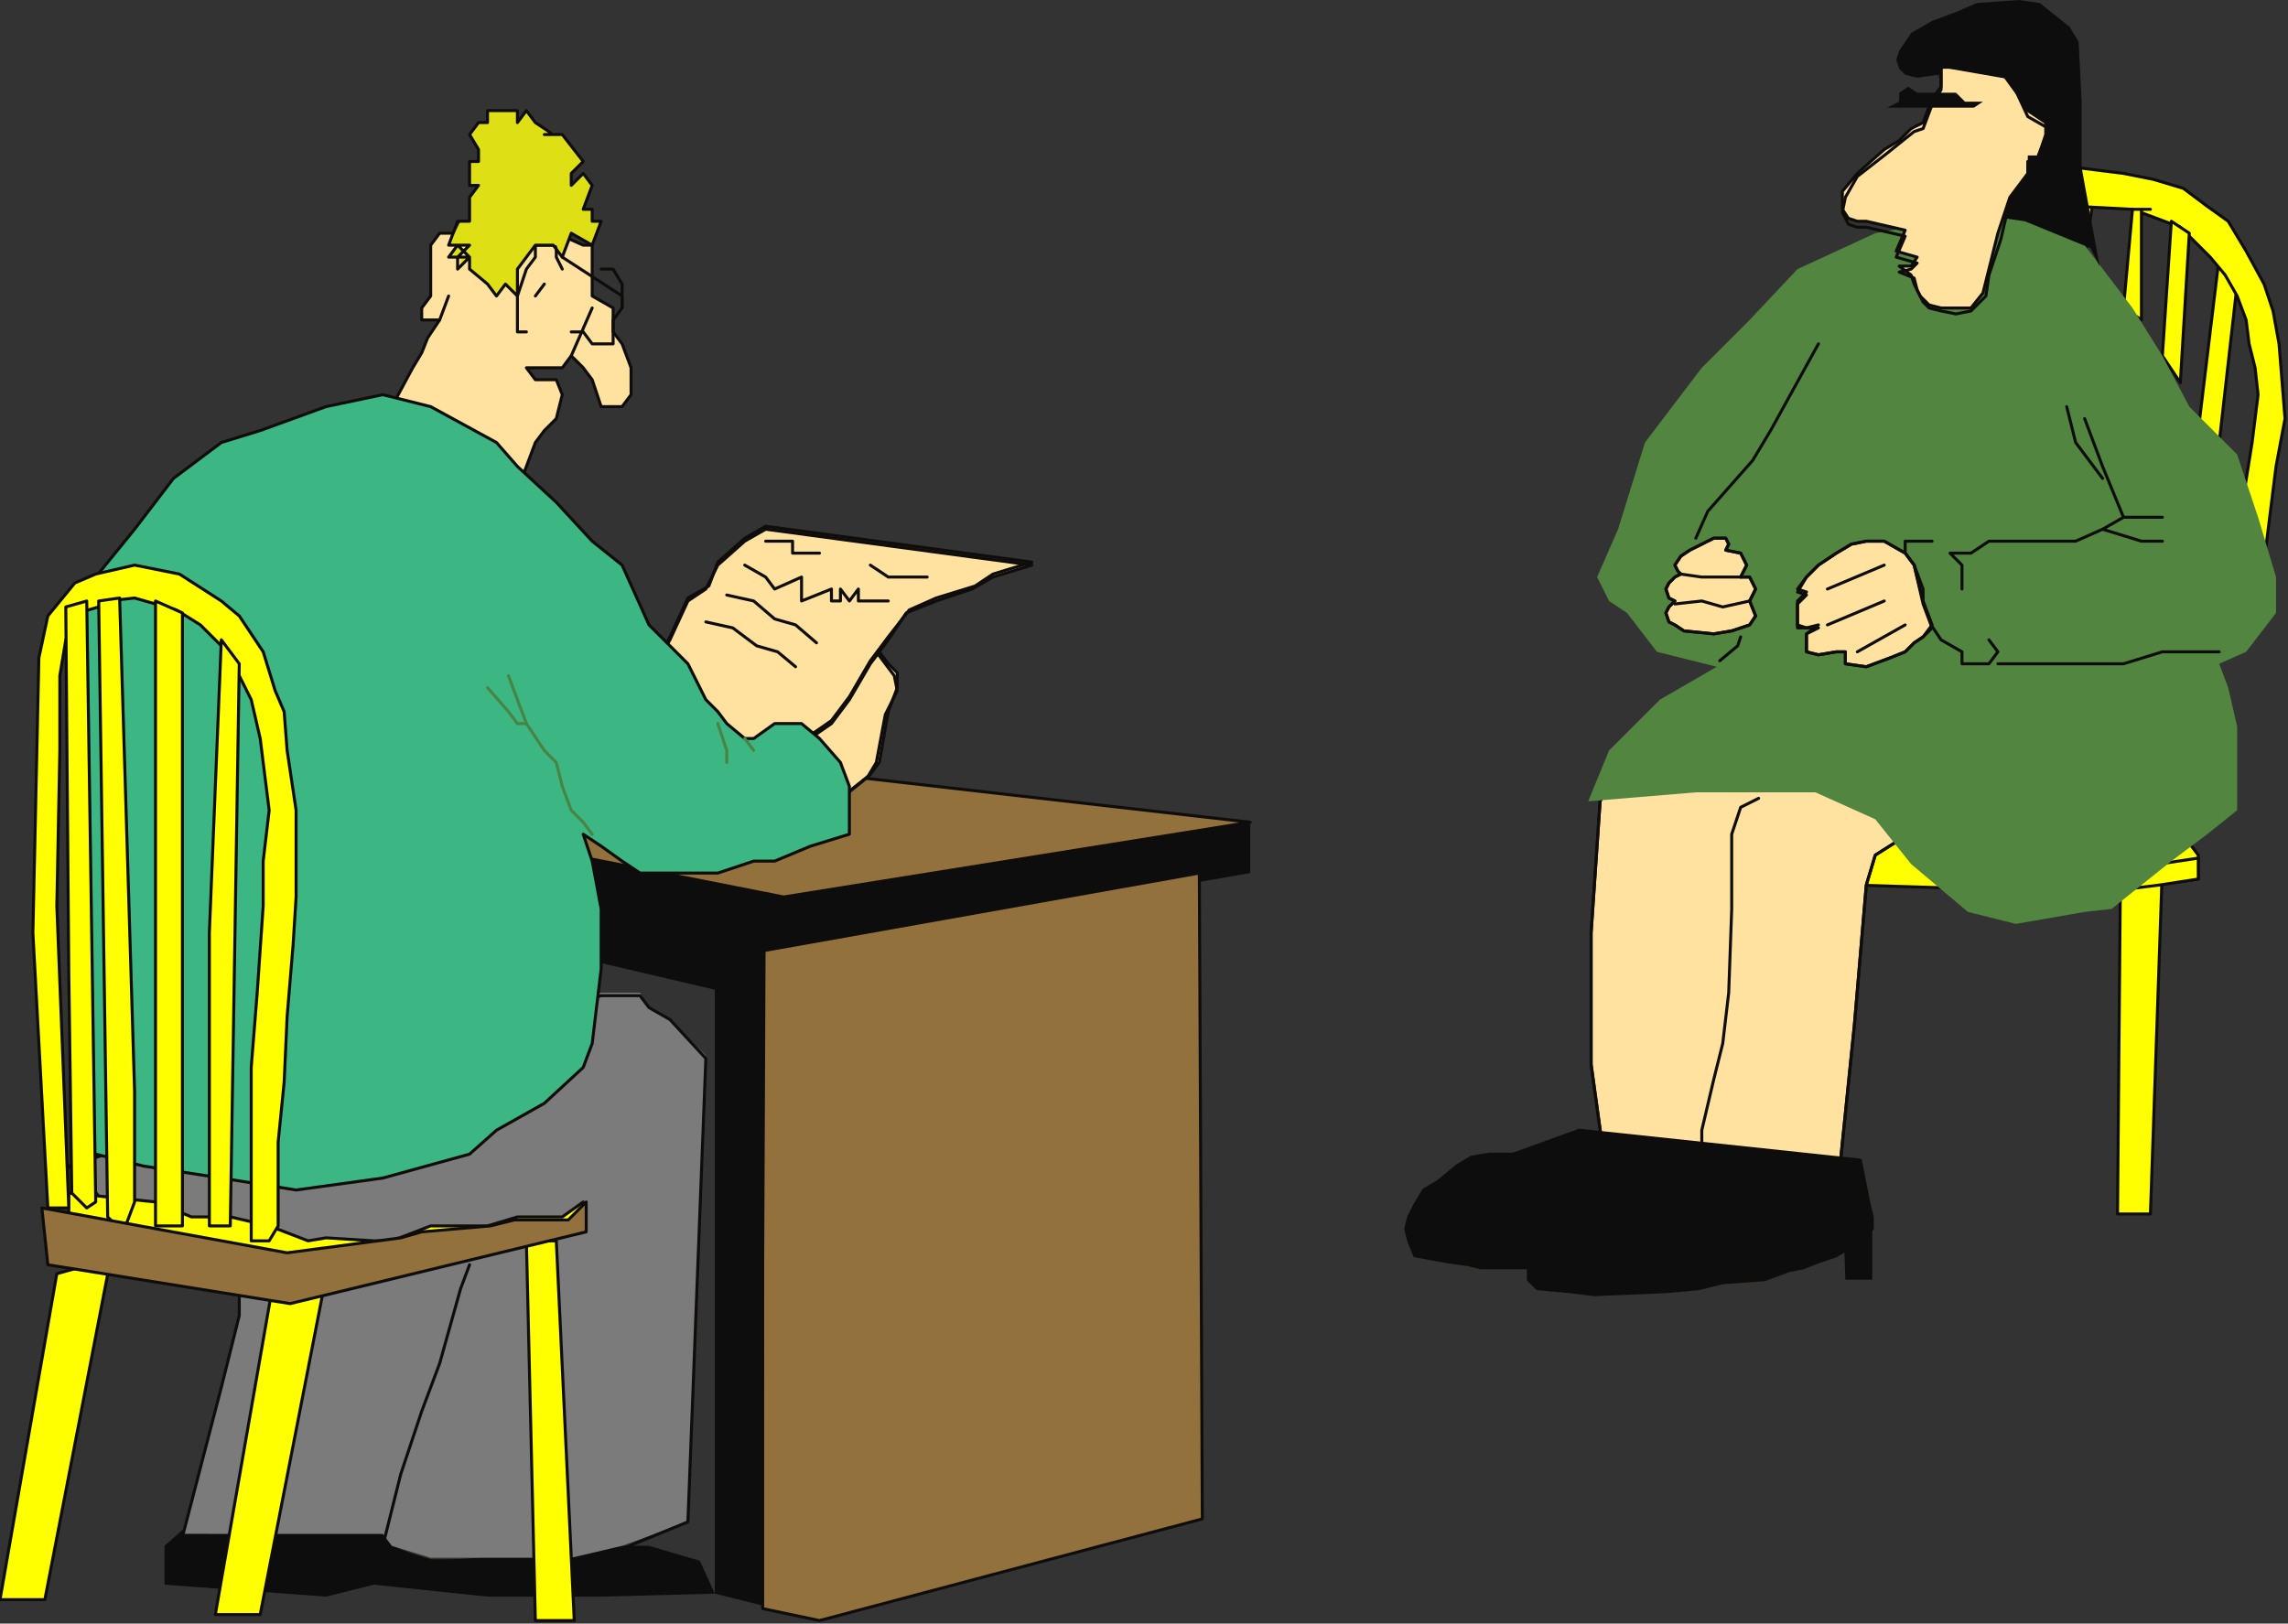<?xml version="1.0" encoding="UTF-8" standalone="no"?>
<svg
   xmlns:dc="http://purl.org/dc/elements/1.1/"
   xmlns:cc="http://creativecommons.org/ns#"
   xmlns:rdf="http://www.w3.org/1999/02/22-rdf-syntax-ns#"
   xmlns:svg="http://www.w3.org/2000/svg"
   xmlns="http://www.w3.org/2000/svg"
   xmlns:sodipodi="http://sodipodi.sourceforge.net/DTD/sodipodi-0.dtd"
   xmlns:inkscape="http://www.inkscape.org/namespaces/inkscape"
   version="1.0"
   width="202.406mm"
   height="143.669mm"
   id="svg217"
   sodipodi:docname="CPEPO024.WMF">
  <rect width="100%" height="100%" fill="#333333" stroke="none"/>
  <sodipodi:namedview
     pagecolor="#ffffff"
     bordercolor="#666666"
     borderopacity="1"
     objecttolerance="10"
     gridtolerance="10"
     guidetolerance="10"
     inkscape:pageopacity="0"
     inkscape:pageshadow="2"
     inkscape:window-width="640"
     inkscape:window-height="480"
     id="namedview219" />
  <defs
     id="defs3">
    <pattern
       id="WMFhbasepattern"
       patternUnits="userSpaceOnUse"
       width="6"
       height="6"
       x="0"
       y="0" />
  </defs>
  <path
     style="fill:#0e0d0d;fill-rule:evenodd;fill-opacity:1;stroke:none;"
     d="  M 418,292   L 278,275   L 173,283   L 176,300   L 257,320   L 418,292  z "
     id="path5" />
  <path
     style="fill:#0e0d0d;fill-rule:evenodd;fill-opacity:1;stroke:none;"
     d="  M 418,292   L 418,275   L 340,275   L 340,292   L 418,292  z "
     id="path7" />
  <path
     style="fill:#93713c;fill-rule:evenodd;fill-opacity:1;stroke:none;"
     d="  M 418,275   L 278,259   L 173,267   L 176,283   L 262,300   L 418,275  z "
     id="path9" />
  <path
     style="fill:none;stroke:#0e0d0c;stroke-width:1px;stroke-linecap:round;stroke-linejoin:round;stroke-miterlimit:4;stroke-dasharray:none;stroke-opacity:1;"
     d="  M 418,275   L 278,259   L 173,267   L 176,283   L 262,300   L 418,275  "
     id="path11" />
  <path
     style="fill:#ffe1a0;fill-rule:evenodd;fill-opacity:1;stroke:none;"
     d="  M 268,251   L 271,242   L 270,238   L 269,234   L 268,230   L 269,226   L 271,220   L 274,218   L 278,217   L 281,218   L 284,226   L 284,230   L 294,218   L 297,222   L 300,225   L 300,230   L 297,238   L 294,255   L 291,259   L 281,267   L 268,255   L 268,251  z "
     id="path13" />
  <path
     style="fill:none;stroke:#0e0d0c;stroke-width:1px;stroke-linecap:round;stroke-linejoin:round;stroke-miterlimit:4;stroke-dasharray:none;stroke-opacity:1;"
     d="  M 268,251   L 271,242   L 270,238   L 269,234   L 268,230   L 269,226   L 271,220   L 274,218   L 278,217   L 281,218   L 284,226   L 284,230   L 294,218   L 297,222   L 300,225   L 300,230   L 297,238   L 294,255   L 291,259   L 281,267   L 268,255   L 268,251  "
     id="path15" />
  <path
     style="fill:none;stroke:#0e0d0c;stroke-width:1px;stroke-linecap:round;stroke-linejoin:round;stroke-miterlimit:4;stroke-dasharray:none;stroke-opacity:1;"
     d="  M 268,251   L 271,243   L 270,239   L 269,235   L 268,231   L 269,227   L 270,221   L 274,218   L 277,218   L 280,218   L 284,227   L 284,231   L 293,218   L 296,222   L 299,226   L 300,231   L 296,239   L 293,255   L 290,260   L 280,268   L 268,255   L 268,251  "
     id="path17" />
  <path
     style="fill:#ffe1a0;fill-rule:evenodd;fill-opacity:1;stroke:none;"
     d="  M 256,177   L 249,181   L 240,189   L 236,197   L 230,201   L 224,214   L 217,226   L 249,259   L 265,251   L 278,242   L 284,234   L 291,222   L 297,214   L 303,205   L 313,201   L 325,197   L 332,193   L 345,189   L 256,177  z "
     id="path19" />
  <path
     style="fill:none;stroke:#0e0d0c;stroke-width:1px;stroke-linecap:round;stroke-linejoin:round;stroke-miterlimit:4;stroke-dasharray:none;stroke-opacity:1;"
     d="  M 256,177   L 249,181   L 240,189   L 236,197   L 230,201   L 224,214   L 217,226   L 249,259   L 265,251   L 278,242   L 284,234   L 291,222   L 297,214   L 303,205   L 313,201   L 325,197   L 332,193   L 345,189   L 256,177  "
     id="path21" />
  <path
     style="fill:none;stroke:#0e0d0c;stroke-width:1px;stroke-linecap:round;stroke-linejoin:round;stroke-miterlimit:4;stroke-dasharray:none;stroke-opacity:1;"
     d="  M 256,176   L 249,180   L 240,188   L 237,196   L 230,200   L 224,213   L 218,225   L 249,258   L 265,250   L 278,241   L 284,233   L 291,221   L 297,213   L 304,204   L 313,200   L 326,196   L 332,192   L 345,188   L 256,176  "
     id="path23" />
  <path
     style="fill:#0e0d0d;fill-rule:evenodd;fill-opacity:1;stroke:none;"
     d="  M 64,509   L 55,517   L 55,530   L 109,534   L 125,530   L 163,534   L 188,534   L 201,534   L 239,533   L 234,522   L 217,517   L 201,517   L 182,518   L 160,521   L 144,522   L 131,517   L 128,513   L 121,513   L 109,513   L 93,513   L 77,513   L 70,513   L 69,511   L 64,509  z "
     id="path25" />
  <path
     style="fill:#7b7b7c;fill-rule:evenodd;fill-opacity:1;stroke:none;"
     d="  M 201,332   L 214,332   L 217,337   L 224,341   L 236,353   L 230,509   L 208,517   L 191,521   L 170,521   L 144,521   L 131,517   L 128,513   L 112,513   L 99,513   L 77,513   L 64,513   L 61,513   L 74,464   L 80,439   L 80,431   L 67,419   L 52,410   L 39,407   L 32,398   L 23,390   L 201,332  z "
     id="path27" />
  <path
     style="fill:none;stroke:#0e0d0c;stroke-width:1px;stroke-linecap:round;stroke-linejoin:round;stroke-miterlimit:4;stroke-dasharray:none;stroke-opacity:1;"
     d="  M 201,333   L 214,333   L 217,337   L 224,341   L 236,354   L 230,509   L 208,518   L 191,522   L 170,522   L 144,522   L 131,518   L 128,514   L 112,514   L 99,514   L 77,514   L 64,514   L 61,514   L 74,464   L 80,440   L 80,431   L 67,419   L 52,411   L 39,407   L 32,399   L 23,390   L 201,333  "
     id="path29" />
  <path
     style="fill:#ffff00;fill-rule:evenodd;fill-opacity:1;stroke:none;"
     d="  M 37,421   L 15,535   L 0,535   L 19,426   L 37,421  z "
     id="path31" />
  <path
     style="fill:none;stroke:#0e0d0c;stroke-width:1px;stroke-linecap:round;stroke-linejoin:round;stroke-miterlimit:4;stroke-dasharray:none;stroke-opacity:1;"
     d="  M 37,421   L 15,535   L 0,535   L 19,426   L 37,421  "
     id="path33" />
  <path
     style="fill:#93713c;fill-rule:evenodd;fill-opacity:1;stroke:none;"
     d="  M 401,292   L 402,508   L 274,542   L 255,538   L 255,318   L 401,292  z "
     id="path35" />
  <path
     style="fill:none;stroke:#0e0d0c;stroke-width:1px;stroke-linecap:round;stroke-linejoin:round;stroke-miterlimit:4;stroke-dasharray:none;stroke-opacity:1;"
     d="  M 401,292   L 402,508   L 274,542   L 255,538   L 255,318   L 401,292  "
     id="path37" />
  <path
     style="fill:#0e0d0d;fill-rule:evenodd;fill-opacity:1;stroke:none;"
     d="  M 239,533   L 239,331   L 192,320   L 191,304   L 256,312   L 255,537   L 239,533  z "
     id="path39" />
  <path
     style="fill:none;stroke:#0e0d0c;stroke-width:1px;stroke-linecap:round;stroke-linejoin:round;stroke-miterlimit:4;stroke-dasharray:none;stroke-opacity:1;"
     d="  M 256,181   L 265,181   L 265,185   L 271,185   L 274,185  "
     id="path41" />
  <path
     style="fill:none;stroke:#0e0d0c;stroke-width:1px;stroke-linecap:round;stroke-linejoin:round;stroke-miterlimit:4;stroke-dasharray:none;stroke-opacity:1;"
     d="  M 291,189   L 297,193   L 300,193   L 303,193   L 310,193   L 307,193  "
     id="path43" />
  <path
     style="fill:none;stroke:#0e0d0c;stroke-width:1px;stroke-linecap:round;stroke-linejoin:round;stroke-miterlimit:4;stroke-dasharray:none;stroke-opacity:1;"
     d="  M 249,189   L 256,193   L 259,197   L 268,193   L 268,201   L 278,197   L 278,201   L 281,201   L 281,197   L 284,201   L 287,197   L 287,201   L 294,201   L 297,201  "
     id="path45" />
  <path
     style="fill:#ffe1a0;fill-rule:evenodd;fill-opacity:1;stroke:none;"
     d="  M 131,136   L 138,123   L 141,118   L 143,113   L 147,107   L 141,107   L 141,103   L 144,99   L 144,95   L 144,90   L 144,82   L 147,78   L 163,78   L 179,78   L 186,78   L 195,82   L 198,82   L 198,90   L 198,95   L 198,99   L 205,103   L 205,111   L 208,115   L 211,123   L 211,132   L 208,136   L 201,136   L 198,127   L 195,123   L 191,119   L 188,123   L 186,123   L 182,123   L 179,123   L 176,123   L 179,127   L 186,127   L 188,132   L 186,140   L 182,144   L 179,148   L 173,164   L 131,136  z "
     id="path47" />
  <path
     style="fill:none;stroke:#0e0d0c;stroke-width:1px;stroke-linecap:round;stroke-linejoin:round;stroke-miterlimit:4;stroke-dasharray:none;stroke-opacity:1;"
     d="  M 131,136   L 138,123   L 141,118   L 143,113   L 147,107   L 141,107   L 141,103   L 144,99   L 144,95   L 144,90   L 144,82   L 147,78   L 163,78   L 179,78   L 186,78   L 195,82   L 198,82   L 198,90   L 198,95   L 198,99   L 205,103   L 205,111   L 208,115   L 211,123   L 211,132   L 208,136   L 201,136   L 198,127   L 195,123   L 191,119   L 188,123   L 186,123   L 182,123   L 179,123   L 176,123   L 179,127   L 186,127   L 188,132   L 186,140   L 182,144   L 179,148   L 173,164   L 131,136  "
     id="path49" />
  <path
     style="fill:none;stroke:#0e0d0c;stroke-width:1px;stroke-linecap:round;stroke-linejoin:round;stroke-miterlimit:4;stroke-dasharray:none;stroke-opacity:1;"
     d="  M 150,99   L 147,107  "
     id="path51" />
  <path
     style="fill:none;stroke:#0e0d0c;stroke-width:1px;stroke-linecap:round;stroke-linejoin:round;stroke-miterlimit:4;stroke-dasharray:none;stroke-opacity:1;"
     d="  M 198,103   L 191,119  "
     id="path53" />
  <path
     style="fill:none;stroke:#0e0d0c;stroke-width:1px;stroke-linecap:round;stroke-linejoin:round;stroke-miterlimit:4;stroke-dasharray:none;stroke-opacity:1;"
     d="  M 188,86   L 208,99   L 208,103  "
     id="path55" />
  <path
     style="fill:none;stroke:#0e0d0c;stroke-width:1px;stroke-linecap:round;stroke-linejoin:round;stroke-miterlimit:4;stroke-dasharray:none;stroke-opacity:1;"
     d="  M 201,90   L 205,90   L 208,95   L 208,103   L 205,107   L 205,111   L 205,115   L 198,115   L 195,111   L 191,111  "
     id="path57" />
  <path
     style="fill:none;stroke:#0e0d0c;stroke-width:1px;stroke-linecap:round;stroke-linejoin:round;stroke-miterlimit:4;stroke-dasharray:none;stroke-opacity:1;"
     d="  M 176,111   L 173,111   L 173,107   L 173,103   L 173,99   L 176,90   L 179,86   L 179,82   L 186,82   L 186,86   L 188,90  "
     id="path59" />
  <path
     style="fill:none;stroke:#0e0d0c;stroke-width:1px;stroke-linecap:round;stroke-linejoin:round;stroke-miterlimit:4;stroke-dasharray:none;stroke-opacity:1;"
     d="  M 182,95   L 179,99  "
     id="path61" />
  <path
     style="fill:#dfdf16;fill-rule:evenodd;fill-opacity:1;stroke:none;"
     d="  M 157,86   L 154,90   L 154,86   L 157,82   L 150,82   L 154,74   L 157,74   L 157,70   L 157,66   L 160,62   L 157,62   L 157,58   L 157,54   L 160,54   L 160,50   L 157,45   L 160,41   L 163,41   L 163,37   L 170,37   L 173,37   L 173,41   L 176,37   L 179,41   L 186,45   L 182,45   L 188,45   L 195,54   L 191,58   L 191,62   L 195,58   L 198,62   L 195,70   L 198,70   L 198,74   L 201,74   L 198,82   L 191,78   L 188,86   L 186,82   L 179,82   L 176,86   L 173,90   L 173,99   L 170,95   L 166,99   L 163,95   L 157,90   L 157,86   L 150,86   L 154,82   L 157,86  z "
     id="path63" />
  <path
     style="fill:#3cb683;fill-rule:evenodd;fill-opacity:1;stroke:none;"
     d="  M 268,242   L 274,247   L 281,255   L 284,263   L 284,275   L 284,279   L 271,283   L 259,288   L 252,288   L 240,292   L 221,292   L 214,292   L 208,288   L 201,283   L 195,279   L 198,288   L 201,304   L 201,324   L 198,349   L 195,357   L 182,369   L 166,378   L 157,386   L 128,394   L 99,398   L 74,394   L 48,390   L 32,386   L 26,382   L 26,201   L 32,193   L 45,177   L 58,160   L 74,148   L 87,144   L 109,136   L 128,132   L 144,136   L 166,148   L 173,156   L 186,168   L 198,181   L 208,189   L 217,209   L 230,222   L 236,234   L 240,238   L 243,242   L 249,247   L 252,247   L 259,242   L 265,242   L 268,242  z "
     id="path65" />
  <path
     style="fill:none;stroke:#0e0d0c;stroke-width:1px;stroke-linecap:round;stroke-linejoin:round;stroke-miterlimit:4;stroke-dasharray:none;stroke-opacity:1;"
     d="  M 268,242   L 274,247   L 281,255   L 284,263   L 284,275   L 284,279   L 271,283   L 259,288   L 252,288   L 240,292   L 221,292   L 214,292   L 208,288   L 201,283   L 195,279   L 198,288   L 201,304   L 201,324   L 198,349   L 195,357   L 182,369   L 166,378   L 157,386   L 128,394   L 99,398   L 74,394   L 48,390   L 32,386   L 26,382   L 26,201   L 32,193   L 45,177   L 58,160   L 74,148   L 87,144   L 109,136   L 128,132   L 144,136   L 166,148   L 173,156   L 186,168   L 198,181   L 208,189   L 217,209   L 230,222   L 236,234   L 240,238   L 243,242   L 249,247   L 252,247   L 259,242   L 265,242   L 268,242  "
     id="path67" />
  <path
     style="fill:none;stroke:#468543;stroke-width:1px;stroke-linecap:round;stroke-linejoin:round;stroke-miterlimit:4;stroke-dasharray:none;stroke-opacity:1;"
     d="  M 163,230   L 170,238   L 173,242   L 176,242   L 182,251   L 186,255   L 188,263   L 191,271   L 195,275   L 198,279  "
     id="path69" />
  <path
     style="fill:none;stroke:#468543;stroke-width:1px;stroke-linecap:round;stroke-linejoin:round;stroke-miterlimit:4;stroke-dasharray:none;stroke-opacity:1;"
     d="  M 170,226   L 176,242  "
     id="path71" />
  <path
     style="fill:none;stroke:#468543;stroke-width:1px;stroke-linecap:round;stroke-linejoin:round;stroke-miterlimit:4;stroke-dasharray:none;stroke-opacity:1;"
     d="  M 240,242   L 243,251   L 243,255  "
     id="path73" />
  <path
     style="fill:none;stroke:#468543;stroke-width:1px;stroke-linecap:round;stroke-linejoin:round;stroke-miterlimit:4;stroke-dasharray:none;stroke-opacity:1;"
     d="  M 249,247   L 252,251  "
     id="path75" />
  <path
     style="fill:none;stroke:#0e0d0c;stroke-width:1px;stroke-linecap:round;stroke-linejoin:round;stroke-miterlimit:4;stroke-dasharray:none;stroke-opacity:1;"
     d="  M 128,517   L 134,493   L 141,472   L 147,456   L 154,431   L 157,423  "
     id="path77" />
  <path
     style="fill:#ffff00;fill-rule:evenodd;fill-opacity:1;stroke:none;"
     d="  M 195,402   L 195,410   L 96,435   L 23,423   L 23,399   L 52,402   L 64,407   L 77,407   L 90,410   L 103,415   L 109,414   L 125,415   L 131,415   L 144,410   L 150,410   L 163,410   L 173,407   L 179,407   L 188,407   L 195,402  z "
     id="path79" />
  <path
     style="fill:none;stroke:#0e0d0c;stroke-width:1px;stroke-linecap:round;stroke-linejoin:round;stroke-miterlimit:4;stroke-dasharray:none;stroke-opacity:1;"
     d="  M 195,402   L 195,410   L 96,435   L 23,423   L 23,399   L 52,402   L 64,407   L 77,407   L 90,410   L 103,415   L 109,414   L 125,415   L 131,415   L 144,410   L 150,410   L 163,410   L 173,407   L 179,407   L 188,407   L 195,402  "
     id="path81" />
  <path
     style="fill:#ffff00;fill-rule:evenodd;fill-opacity:1;stroke:none;"
     d="  M 186,415   L 192,542   L 179,542   L 176,415   L 186,415  z "
     id="path83" />
  <path
     style="fill:none;stroke:#0e0d0c;stroke-width:1px;stroke-linecap:round;stroke-linejoin:round;stroke-miterlimit:4;stroke-dasharray:none;stroke-opacity:1;"
     d="  M 186,415   L 192,542   L 179,542   L 176,415   L 186,415  "
     id="path85" />
  <path
     style="fill:#ffff00;fill-rule:evenodd;fill-opacity:1;stroke:none;"
     d="  M 109,427   L 87,540   L 72,540   L 91,431   L 109,427  z "
     id="path87" />
  <path
     style="fill:none;stroke:#0e0d0c;stroke-width:1px;stroke-linecap:round;stroke-linejoin:round;stroke-miterlimit:4;stroke-dasharray:none;stroke-opacity:1;"
     d="  M 109,427   L 87,540   L 72,540   L 91,431   L 109,427  "
     id="path89" />
  <path
     style="fill:#ffff00;fill-rule:evenodd;fill-opacity:1;stroke:none;"
     d="  M 25,195   L 32,192   L 45,189   L 60,192   L 74,201   L 80,206   L 88,218   L 92,231   L 95,238   L 96,251   L 99,271   L 99,288   L 99,300   L 98,316   L 96,340   L 95,362   L 93,382   L 93,398   L 93,410   L 90,415   L 84,415   L 84,398   L 84,386   L 84,374   L 84,357   L 86,332   L 88,303   L 88,288   L 90,271   L 87,247   L 84,234   L 76,218   L 67,209   L 59,204   L 45,200   L 36,201   L 33,203   L 26,205   L 22,214   L 20,226   L 20,251   L 19,303   L 23,404   L 16,404   L 11,312   L 13,220   L 16,206   L 25,195  z "
     id="path91" />
  <path
     style="fill:none;stroke:#0e0d0c;stroke-width:1px;stroke-linecap:round;stroke-linejoin:round;stroke-miterlimit:4;stroke-dasharray:none;stroke-opacity:1;"
     d="  M 25,195   L 32,192   L 45,189   L 60,192   L 74,201   L 80,206   L 88,218   L 92,231   L 95,238   L 96,251   L 99,271   L 99,288   L 99,300   L 98,316   L 96,340   L 95,362   L 93,382   L 93,398   L 93,410   L 90,415   L 84,415   L 84,398   L 84,386   L 84,374   L 84,357   L 86,332   L 88,303   L 88,288   L 90,271   L 87,247   L 84,234   L 76,218   L 67,209   L 59,204   L 45,200   L 36,201   L 33,203   L 26,205   L 22,214   L 20,226   L 20,251   L 19,303   L 23,404   L 16,404   L 11,312   L 13,220   L 16,206   L 25,195  "
     id="path93" />
  <path
     style="fill:#ffff00;fill-rule:evenodd;fill-opacity:1;stroke:none;"
     d="  M 24,399   L 23,325   L 22,203   L 29,201   L 32,402   L 29,404   L 24,399  z "
     id="path95" />
  <path
     style="fill:none;stroke:#0e0d0c;stroke-width:1px;stroke-linecap:round;stroke-linejoin:round;stroke-miterlimit:4;stroke-dasharray:none;stroke-opacity:1;"
     d="  M 24,399   L 23,325   L 22,203   L 29,201   L 32,402   L 29,404   L 24,399  "
     id="path97" />
  <path
     style="fill:#ffff00;fill-rule:evenodd;fill-opacity:1;stroke:none;"
     d="  M 33,201   L 36,407   L 39,410   L 42,410   L 45,402   L 45,365   L 40,200   L 33,201  z "
     id="path99" />
  <path
     style="fill:none;stroke:#0e0d0c;stroke-width:1px;stroke-linecap:round;stroke-linejoin:round;stroke-miterlimit:4;stroke-dasharray:none;stroke-opacity:1;"
     d="  M 33,201   L 36,407   L 39,410   L 42,410   L 45,402   L 45,365   L 40,200   L 33,201  "
     id="path101" />
  <path
     style="fill:#ffff00;fill-rule:evenodd;fill-opacity:1;stroke:none;"
     d="  M 52,201   L 52,410   L 61,410   L 61,365   L 61,247   L 61,205   L 52,201  z "
     id="path103" />
  <path
     style="fill:none;stroke:#0e0d0c;stroke-width:1px;stroke-linecap:round;stroke-linejoin:round;stroke-miterlimit:4;stroke-dasharray:none;stroke-opacity:1;"
     d="  M 52,201   L 52,410   L 61,410   L 61,365   L 61,247   L 61,205   L 52,201  "
     id="path105" />
  <path
     style="fill:#ffff00;fill-rule:evenodd;fill-opacity:1;stroke:none;"
     d="  M 80,222   L 77,410   L 70,410   L 70,312   L 74,214   L 80,222  z "
     id="path107" />
  <path
     style="fill:none;stroke:#0e0d0c;stroke-width:1px;stroke-linecap:round;stroke-linejoin:round;stroke-miterlimit:4;stroke-dasharray:none;stroke-opacity:1;"
     d="  M 80,222   L 77,410   L 70,410   L 70,312   L 74,214   L 80,222  "
     id="path109" />
  <path
     style="fill:none;stroke:#0e0d0c;stroke-width:1px;stroke-linecap:round;stroke-linejoin:round;stroke-miterlimit:4;stroke-dasharray:none;stroke-opacity:1;"
     d="  M 273,215   L 266,209   L 259,207   L 252,201   L 243,199  "
     id="path111" />
  <path
     style="fill:none;stroke:#0e0d0c;stroke-width:1px;stroke-linecap:round;stroke-linejoin:round;stroke-miterlimit:4;stroke-dasharray:none;stroke-opacity:1;"
     d="  M 266,223   L 260,218   L 253,216   L 245,210   L 236,208  "
     id="path113" />
  <path
     style="fill:#93713c;fill-rule:evenodd;fill-opacity:1;stroke:none;"
     d="  M 16,423   L 97,436   L 196,412   L 196,402   L 190,408   L 172,408   L 164,410   L 141,412   L 134,414   L 96,419   L 14,404   L 16,423  z "
     id="path115" />
  <path
     style="fill:none;stroke:#0e0d0c;stroke-width:1px;stroke-linecap:round;stroke-linejoin:round;stroke-miterlimit:4;stroke-dasharray:none;stroke-opacity:1;"
     d="  M 16,423   L 97,436   L 196,412   L 196,402   L 190,408   L 172,408   L 164,410   L 141,412   L 134,414   L 96,419   L 14,404   L 16,423  "
     id="path117" />
  <path
     style="fill:none;stroke:#0e0d0c;stroke-width:1px;stroke-linecap:round;stroke-linejoin:round;stroke-miterlimit:4;stroke-dasharray:none;stroke-opacity:1;"
     d="  M 157,86   L 153,90   L 153,86   L 157,82   L 150,82   L 153,74   L 157,74   L 157,70   L 157,66   L 160,62   L 157,62   L 157,58   L 157,54   L 160,54   L 160,50   L 157,45   L 160,41   L 163,41   L 163,37   L 169,37   L 173,37   L 173,41   L 176,37   L 179,41   L 185,45   L 182,45   L 188,45   L 195,54   L 191,58   L 191,62   L 195,58   L 198,62   L 195,70   L 198,70   L 198,74   L 201,74   L 198,82   L 191,78   L 188,86   L 185,82   L 179,82   L 176,86   L 173,90   L 173,99   L 169,95   L 166,99   L 163,95   L 157,90   L 157,86   L 150,86   L 153,82   L 157,86  "
     id="path119" />
  <path
     style="fill:#ffff00;fill-rule:evenodd;fill-opacity:1;stroke:none;"
     d="  M 713,274   L 732,282   L 735,286   L 735,294   L 713,297   L 685,298   L 620,296   L 617,274   L 713,274  z "
     id="path121" />
  <path
     style="fill:none;stroke:#0e0d0c;stroke-width:1px;stroke-linecap:round;stroke-linejoin:round;stroke-miterlimit:4;stroke-dasharray:none;stroke-opacity:1;"
     d="  M 713,274   L 732,282   L 735,286   L 735,294   L 713,297   L 685,298   L 620,296   L 617,274   L 713,274  "
     id="path123" />
  <path
     style="fill:#ffe1a0;fill-rule:evenodd;fill-opacity:1;stroke:none;"
     d="  M 543,251   L 535,268   L 532,312   L 532,356   L 536,385   L 615,392   L 620,343   L 624,296   L 627,286   L 657,267   L 543,251  z "
     id="path125" />
  <path
     style="fill:none;stroke:#0e0d0c;stroke-width:1px;stroke-linecap:round;stroke-linejoin:round;stroke-miterlimit:4;stroke-dasharray:none;stroke-opacity:1;"
     d="  M 543,251   L 535,268   L 532,312   L 532,356   L 536,385   L 615,392   L 620,343   L 624,296   L 627,286   L 657,267   L 543,251  "
     id="path127" />
  <path
     style="fill:none;stroke:#0e0d0c;stroke-width:1px;stroke-linecap:round;stroke-linejoin:round;stroke-miterlimit:4;stroke-dasharray:none;stroke-opacity:1;"
     d="  M 543,251   L 535,268   L 532,312   L 532,356   L 536,385   L 615,392   L 620,343   L 624,296   L 627,286   L 657,267   L 543,251  "
     id="path129" />
  <path
     style="fill:#ffff00;fill-rule:evenodd;fill-opacity:1;stroke:none;"
     d="  M 723,290   L 719,406   L 708,406   L 709,290   L 723,290  z "
     id="path131" />
  <path
     style="fill:none;stroke:#0e0d0c;stroke-width:1px;stroke-linecap:round;stroke-linejoin:round;stroke-miterlimit:4;stroke-dasharray:none;stroke-opacity:1;"
     d="  M 723,290   L 719,406   L 708,406   L 709,290   L 723,290  "
     id="path133" />
  <path
     style="fill:#ffff00;fill-rule:evenodd;fill-opacity:1;stroke:none;"
     d="  M 735,287   L 735,294   L 722,296   L 706,298   L 686,299   L 662,297   L 662,290   L 693,292   L 715,290   L 735,287  z "
     id="path135" />
  <path
     style="fill:none;stroke:#0e0d0c;stroke-width:1px;stroke-linecap:round;stroke-linejoin:round;stroke-miterlimit:4;stroke-dasharray:none;stroke-opacity:1;"
     d="  M 735,287   L 735,294   L 722,296   L 706,298   L 686,299   L 662,297   L 662,290   L 693,292   L 715,290   L 735,287  "
     id="path137" />
  <path
     style="fill:#ffff00;fill-rule:evenodd;fill-opacity:1;stroke:none;"
     d="  M 694,70   L 694,82   L 697,86   L 700,66   L 694,70  z "
     id="path139" />
  <path
     style="fill:none;stroke:#0e0d0c;stroke-width:1px;stroke-linecap:round;stroke-linejoin:round;stroke-miterlimit:4;stroke-dasharray:none;stroke-opacity:1;"
     d="  M 694,70   L 694,82   L 697,86   L 700,66   L 694,70  "
     id="path141" />
  <path
     style="fill:#ffff00;fill-rule:evenodd;fill-opacity:1;stroke:none;"
     d="  M 742,86   L 735,144   L 742,148   L 748,95   L 751,95   L 742,86  z "
     id="path143" />
  <path
     style="fill:none;stroke:#0e0d0c;stroke-width:1px;stroke-linecap:round;stroke-linejoin:round;stroke-miterlimit:4;stroke-dasharray:none;stroke-opacity:1;"
     d="  M 742,86   L 735,144   L 742,148   L 748,95   L 751,95   L 742,86  "
     id="path145" />
  <path
     style="fill:#ffff00;fill-rule:evenodd;fill-opacity:1;stroke:none;"
     d="  M 756,196   L 761,156   L 764,140   L 762,115   L 760,104   L 757,95   L 751,84   L 745,74   L 738,69   L 730,63   L 720,60   L 710,58   L 694,56   L 675,58   L 661,70   L 669,70   L 678,69   L 694,69   L 713,70   L 721,73   L 729,76   L 734,81   L 739,86   L 744,92   L 748,99   L 751,107   L 752,115   L 754,123   L 755,132   L 753,148   L 749,173   L 756,196  z "
     id="path147" />
  <path
     style="fill:none;stroke:#0e0d0c;stroke-width:1px;stroke-linecap:round;stroke-linejoin:round;stroke-miterlimit:4;stroke-dasharray:none;stroke-opacity:1;"
     d="  M 756,196   L 761,156   L 764,140   L 762,115   L 760,104   L 757,95   L 751,84   L 745,74   L 738,69   L 730,63   L 720,60   L 710,58   L 694,56   L 675,58   L 661,70   L 669,70   L 678,69   L 694,69   L 713,70   L 721,73   L 729,76   L 734,81   L 739,86   L 744,92   L 748,99   L 751,107   L 752,115   L 754,123   L 755,132   L 753,148   L 749,173   L 756,196  "
     id="path149" />
  <path
     style="fill:#ffff00;fill-rule:evenodd;fill-opacity:1;stroke:none;"
     d="  M 713,70   L 710,103   L 716,107   L 716,70   L 719,70   L 713,70  z "
     id="path151" />
  <path
     style="fill:none;stroke:#0e0d0c;stroke-width:1px;stroke-linecap:round;stroke-linejoin:round;stroke-miterlimit:4;stroke-dasharray:none;stroke-opacity:1;"
     d="  M 713,70   L 710,103   L 716,107   L 716,70   L 719,70   L 713,70  "
     id="path153" />
  <path
     style="fill:#ffff00;fill-rule:evenodd;fill-opacity:1;stroke:none;"
     d="  M 726,74   L 723,119   L 729,128   L 732,78   L 726,74  z "
     id="path155" />
  <path
     style="fill:none;stroke:#0e0d0c;stroke-width:1px;stroke-linecap:round;stroke-linejoin:round;stroke-miterlimit:4;stroke-dasharray:none;stroke-opacity:1;"
     d="  M 726,74   L 723,119   L 729,128   L 732,78   L 726,74  "
     id="path157" />
  <path
     style="fill:#0e0d0d;fill-rule:evenodd;fill-opacity:1;stroke:none;"
     d="  M 506,386   L 498,386   L 492,387   L 487,390   L 481,395   L 476,398   L 473,403   L 471,407   L 470,411   L 471,415   L 473,420   L 484,422   L 491,423   L 495,424   L 503,424   L 508,424   L 511,424   L 511,428   L 514,431   L 525,432   L 533,433   L 557,432   L 568,431   L 576,429   L 590,428   L 598,425   L 603,424   L 608,422   L 614,420   L 622,415   L 626,411   L 626,407   L 625,403   L 622,388   L 528,378   L 506,386  z "
     id="path159" />
  <path
     style="fill:none;stroke:#0e0d0c;stroke-width:1px;stroke-linecap:round;stroke-linejoin:round;stroke-miterlimit:4;stroke-dasharray:none;stroke-opacity:1;"
     d="  M 506,386   L 498,386   L 492,387   L 487,390   L 481,395   L 476,398   L 473,403   L 471,407   L 470,411   L 471,415   L 473,420   L 484,422   L 491,423   L 495,424   L 503,424   L 508,424   L 511,424   L 511,428   L 514,431   L 525,432   L 533,433   L 557,432   L 568,431   L 576,429   L 590,428   L 598,425   L 603,424   L 608,422   L 614,420   L 622,415   L 626,411   L 626,407   L 625,403   L 622,388   L 528,378   L 506,386  "
     id="path161" />
  <path
     style="fill:#52853f;fill-rule:evenodd;fill-opacity:1;stroke:none;"
     d="  M 554,218   L 544,205   L 538,201   L 534,193   L 541,177   L 550,148   L 569,123   L 585,107   L 601,90   L 627,78   L 649,74   L 662,70   L 678,74   L 697,82   L 713,103   L 723,119   L 732,136   L 748,152   L 755,173   L 761,193   L 761,205   L 751,218   L 742,222   L 745,230   L 748,243   L 748,259   L 748,271   L 738,279   L 726,288   L 716,296   L 706,304   L 697,305   L 674,309   L 658,305   L 639,289   L 627,274   L 607,265   L 567,265   L 531,268   L 538,251   L 555,234   L 574,223   L 554,218  z "
     id="path163" />
  <path
     style="fill:none;stroke:#0e0d0c;stroke-width:1px;stroke-linecap:round;stroke-linejoin:round;stroke-miterlimit:4;stroke-dasharray:none;stroke-opacity:1;"
     d="  M 608,115   L 592,144   L 586,154   L 571,171   L 567,180  "
     id="path165" />
  <path
     style="fill:none;stroke:#0e0d0c;stroke-width:1px;stroke-linecap:round;stroke-linejoin:round;stroke-miterlimit:4;stroke-dasharray:none;stroke-opacity:1;"
     d="  M 697,140   L 703,156   L 710,173  "
     id="path167" />
  <path
     style="fill:none;stroke:#0e0d0c;stroke-width:1px;stroke-linecap:round;stroke-linejoin:round;stroke-miterlimit:4;stroke-dasharray:none;stroke-opacity:1;"
     d="  M 691,136   L 694,148   L 700,156   L 703,160  "
     id="path169" />
  <path
     style="fill:none;stroke:#0e0d0c;stroke-width:1px;stroke-linecap:round;stroke-linejoin:round;stroke-miterlimit:4;stroke-dasharray:none;stroke-opacity:1;"
     d="  M 723,173   L 716,173   L 713,173   L 710,173   L 703,177  "
     id="path171" />
  <path
     style="fill:none;stroke:#0e0d0c;stroke-width:1px;stroke-linecap:round;stroke-linejoin:round;stroke-miterlimit:4;stroke-dasharray:none;stroke-opacity:1;"
     d="  M 723,181   L 716,181   L 703,177   L 694,181   L 684,181   L 675,181   L 665,181   L 659,185   L 652,185   L 656,189   L 656,193   L 656,197  "
     id="path173" />
  <path
     style="fill:none;stroke:#0e0d0c;stroke-width:1px;stroke-linecap:round;stroke-linejoin:round;stroke-miterlimit:4;stroke-dasharray:none;stroke-opacity:1;"
     d="  M 646,181   L 640,181   L 637,181   L 637,185   L 640,189   L 643,197   L 643,205   L 649,214   L 656,218   L 656,222   L 659,222   L 665,222   L 668,218   L 665,214  "
     id="path175" />
  <path
     style="fill:none;stroke:#0e0d0c;stroke-width:1px;stroke-linecap:round;stroke-linejoin:round;stroke-miterlimit:4;stroke-dasharray:none;stroke-opacity:1;"
     d="  M 742,218   L 723,218   L 710,222   L 694,222   L 681,222   L 672,222   L 668,222  "
     id="path177" />
  <path
     style="fill:none;stroke:#0e0d0c;stroke-width:1px;stroke-linecap:round;stroke-linejoin:round;stroke-miterlimit:4;stroke-dasharray:none;stroke-opacity:1;"
     d="  M 588,267   L 582,270   L 579,279   L 579,304   L 578,332   L 576,349   L 573,361   L 569,378   L 569,386   L 573,394   L 573,398  "
     id="path179" />
  <path
     style="fill:#ffe1a0;fill-rule:evenodd;fill-opacity:1;stroke:none;"
     d="  M 637,185   L 630,181   L 624,181   L 619,182   L 614,185   L 608,189   L 604,193   L 601,197   L 604,198   L 601,201   L 601,206   L 601,209   L 604,210   L 608,209   L 604,212   L 604,218   L 608,219   L 614,218   L 617,218   L 617,222   L 624,223   L 632,220   L 637,218   L 640,215   L 643,213   L 646,209   L 643,201   L 640,189   L 637,185  z "
     id="path181" />
  <path
     style="fill:none;stroke:#0e0d0c;stroke-width:1px;stroke-linecap:round;stroke-linejoin:round;stroke-miterlimit:4;stroke-dasharray:none;stroke-opacity:1;"
     d="  M 637,185   L 630,181   L 624,181   L 619,182   L 614,185   L 608,189   L 604,193   L 601,197   L 604,198   L 601,201   L 601,206   L 601,209   L 604,210   L 608,209   L 604,212   L 604,218   L 608,219   L 614,218   L 617,218   L 617,222   L 624,223   L 632,220   L 637,218   L 640,215   L 643,213   L 646,209   L 643,201   L 640,189   L 637,185  "
     id="path183" />
  <path
     style="fill:none;stroke:#0e0d0c;stroke-width:1px;stroke-linecap:round;stroke-linejoin:round;stroke-miterlimit:4;stroke-dasharray:none;stroke-opacity:1;"
     d="  M 611,197   L 630,189  "
     id="path185" />
  <path
     style="fill:none;stroke:#0e0d0c;stroke-width:1px;stroke-linecap:round;stroke-linejoin:round;stroke-miterlimit:4;stroke-dasharray:none;stroke-opacity:1;"
     d="  M 630,201   L 611,209  "
     id="path187" />
  <path
     style="fill:none;stroke:#0e0d0c;stroke-width:1px;stroke-linecap:round;stroke-linejoin:round;stroke-miterlimit:4;stroke-dasharray:none;stroke-opacity:1;"
     d="  M 637,209   L 621,218  "
     id="path189" />
  <path
     style="fill:#ffe1a0;fill-rule:evenodd;fill-opacity:1;stroke:none;"
     d="  M 578,182   L 577,184   L 582,185   L 584,189   L 582,193   L 585,193   L 587,197   L 585,201   L 587,206   L 585,209   L 579,211   L 573,212   L 563,211   L 560,209   L 558,208   L 557,205   L 558,203   L 560,201   L 558,200   L 557,197   L 558,195   L 560,193   L 562,192   L 561,191   L 560,189   L 562,186   L 565,184   L 573,180   L 576,180   L 577,180   L 578,182  z "
     id="path191" />
  <path
     style="fill:none;stroke:#0e0d0c;stroke-width:1px;stroke-linecap:round;stroke-linejoin:round;stroke-miterlimit:4;stroke-dasharray:none;stroke-opacity:1;"
     d="  M 578,182   L 577,184   L 582,185   L 584,189   L 582,193   L 585,193   L 587,197   L 585,201   L 587,206   L 585,209   L 579,211   L 573,212   L 563,211   L 560,209   L 558,208   L 557,205   L 558,203   L 560,201   L 558,200   L 557,197   L 558,195   L 560,193   L 562,192   L 561,191   L 560,189   L 562,186   L 565,184   L 573,180   L 576,180   L 577,180   L 578,182  "
     id="path193" />
  <path
     style="fill:none;stroke:#0e0d0c;stroke-width:1px;stroke-linecap:round;stroke-linejoin:round;stroke-miterlimit:4;stroke-dasharray:none;stroke-opacity:1;"
     d="  M 562,192   L 569,193   L 576,193   L 582,193  "
     id="path195" />
  <path
     style="fill:none;stroke:#0e0d0c;stroke-width:1px;stroke-linecap:round;stroke-linejoin:round;stroke-miterlimit:4;stroke-dasharray:none;stroke-opacity:1;"
     d="  M 585,201   L 576,203   L 569,201   L 560,202  "
     id="path197" />
  <path
     style="fill:#ffe1a0;fill-rule:evenodd;fill-opacity:1;stroke:none;"
     d="  M 649,21   L 649,29   L 646,33   L 643,41   L 639,43   L 635,47   L 630,50   L 621,58   L 616,64   L 616,70   L 618,73   L 621,74   L 624,74   L 637,77   L 634,84   L 641,86   L 639,89   L 635,89   L 639,92   L 640,95   L 642,99   L 645,102   L 649,103   L 654,103   L 659,103   L 663,98   L 665,90   L 668,78   L 672,66   L 678,58   L 678,54   L 681,54   L 684,45   L 684,41   L 678,37   L 672,25   L 649,21  z "
     id="path199" />
  <path
     style="fill:none;stroke:#0e0d0c;stroke-width:1px;stroke-linecap:round;stroke-linejoin:round;stroke-miterlimit:4;stroke-dasharray:none;stroke-opacity:1;"
     d="  M 649,21   L 649,29   L 646,33   L 643,41   L 639,43   L 635,47   L 630,50   L 621,58   L 616,64   L 616,70   L 618,73   L 621,74   L 624,74   L 637,77   L 634,84   L 641,86   L 639,89   L 635,89   L 639,92   L 640,95   L 642,99   L 645,102   L 649,103   L 654,103   L 659,103   L 663,98   L 665,90   L 668,78   L 672,66   L 678,58   L 678,54   L 681,54   L 684,45   L 684,41   L 678,37   L 672,25   L 649,21  "
     id="path201" />
  <path
     style="fill:#0e0d0d;fill-rule:evenodd;fill-opacity:1;stroke:none;"
     d="  M 638,29   L 635,31   L 635,34   L 631,36   L 638,36   L 644,36   L 647,36   L 654,36   L 660,36   L 663,34   L 657,34   L 654,31   L 647,31   L 644,31   L 641,31   L 638,29  z "
     id="path203" />
  <path
     style="fill:#0e0d0d;fill-rule:evenodd;fill-opacity:1;stroke:none;"
     d="  M 648,26   L 648,25   L 641,26   L 637,25   L 635,23   L 634,20   L 635,17   L 639,11   L 646,7   L 654,4   L 661,1   L 675,0   L 682,1   L 687,5   L 692,9   L 695,14   L 696,34   L 696,56   L 702,89   L 699,83   L 677,74   L 670,73   L 673,65   L 678,58   L 678,52   L 681,52   L 683,47   L 684,44   L 684,41   L 680,38   L 678,37   L 670,26   L 657,23   L 649,23   L 648,26  z "
     id="path205" />
  <path
     style="fill:none;stroke:#0e0d0c;stroke-width:1px;stroke-linecap:round;stroke-linejoin:round;stroke-miterlimit:4;stroke-dasharray:none;stroke-opacity:1;"
     d="  M 575,221   L 581,216   L 582,213  "
     id="path207" />
  <path
     style="fill:#0e0d0d;fill-rule:evenodd;fill-opacity:1;stroke:none;"
     d="  M 626,409   L 626,428   L 617,428   L 616,400   L 626,409  z "
     id="path209" />
  <path
     style="fill:none;stroke:#0e0d0c;stroke-width:1px;stroke-linecap:round;stroke-linejoin:round;stroke-miterlimit:4;stroke-dasharray:none;stroke-opacity:1;"
     d="  M 637,185   L 630,181   L 624,181   L 619,182   L 614,185   L 608,189   L 604,193   L 601,198   L 604,199   L 601,202   L 601,206   L 601,210   L 604,210   L 608,210   L 604,212   L 604,218   L 608,219   L 614,218   L 617,218   L 617,222   L 624,223   L 632,220   L 637,218   L 640,215   L 643,213   L 646,210   L 643,202   L 640,189   L 637,185  "
     id="path211" />
  <path
     style="fill:none;stroke:#0e0d0c;stroke-width:1px;stroke-linecap:round;stroke-linejoin:round;stroke-miterlimit:4;stroke-dasharray:none;stroke-opacity:1;"
     d="  M 578,182   L 577,184   L 582,185   L 584,189   L 582,193   L 585,193   L 587,197   L 585,201   L 587,206   L 585,209   L 579,211   L 573,212   L 563,211   L 560,209   L 558,208   L 557,205   L 558,203   L 560,201   L 558,200   L 557,197   L 558,195   L 560,193   L 562,192   L 561,191   L 560,189   L 562,186   L 565,184   L 573,180   L 576,180   L 577,180   L 578,182  "
     id="path213" />
  <path
     style="fill:none;stroke:#0e0d0c;stroke-width:1px;stroke-linecap:round;stroke-linejoin:round;stroke-miterlimit:4;stroke-dasharray:none;stroke-opacity:1;"
     d="  M 649,22   L 649,30   L 646,35   L 643,43   L 640,44   L 635,48   L 630,52   L 621,59   L 617,66   L 616,71   L 618,75   L 621,76   L 624,76   L 637,79   L 634,86   L 641,88   L 639,90   L 635,91   L 640,93   L 641,97   L 643,101   L 645,103   L 649,104   L 654,105   L 659,104   L 664,99   L 665,92   L 669,80   L 672,67   L 678,59   L 678,55   L 681,55   L 685,47   L 685,43   L 678,39   L 672,26   L 649,22  "
     id="path215" />
</svg>
